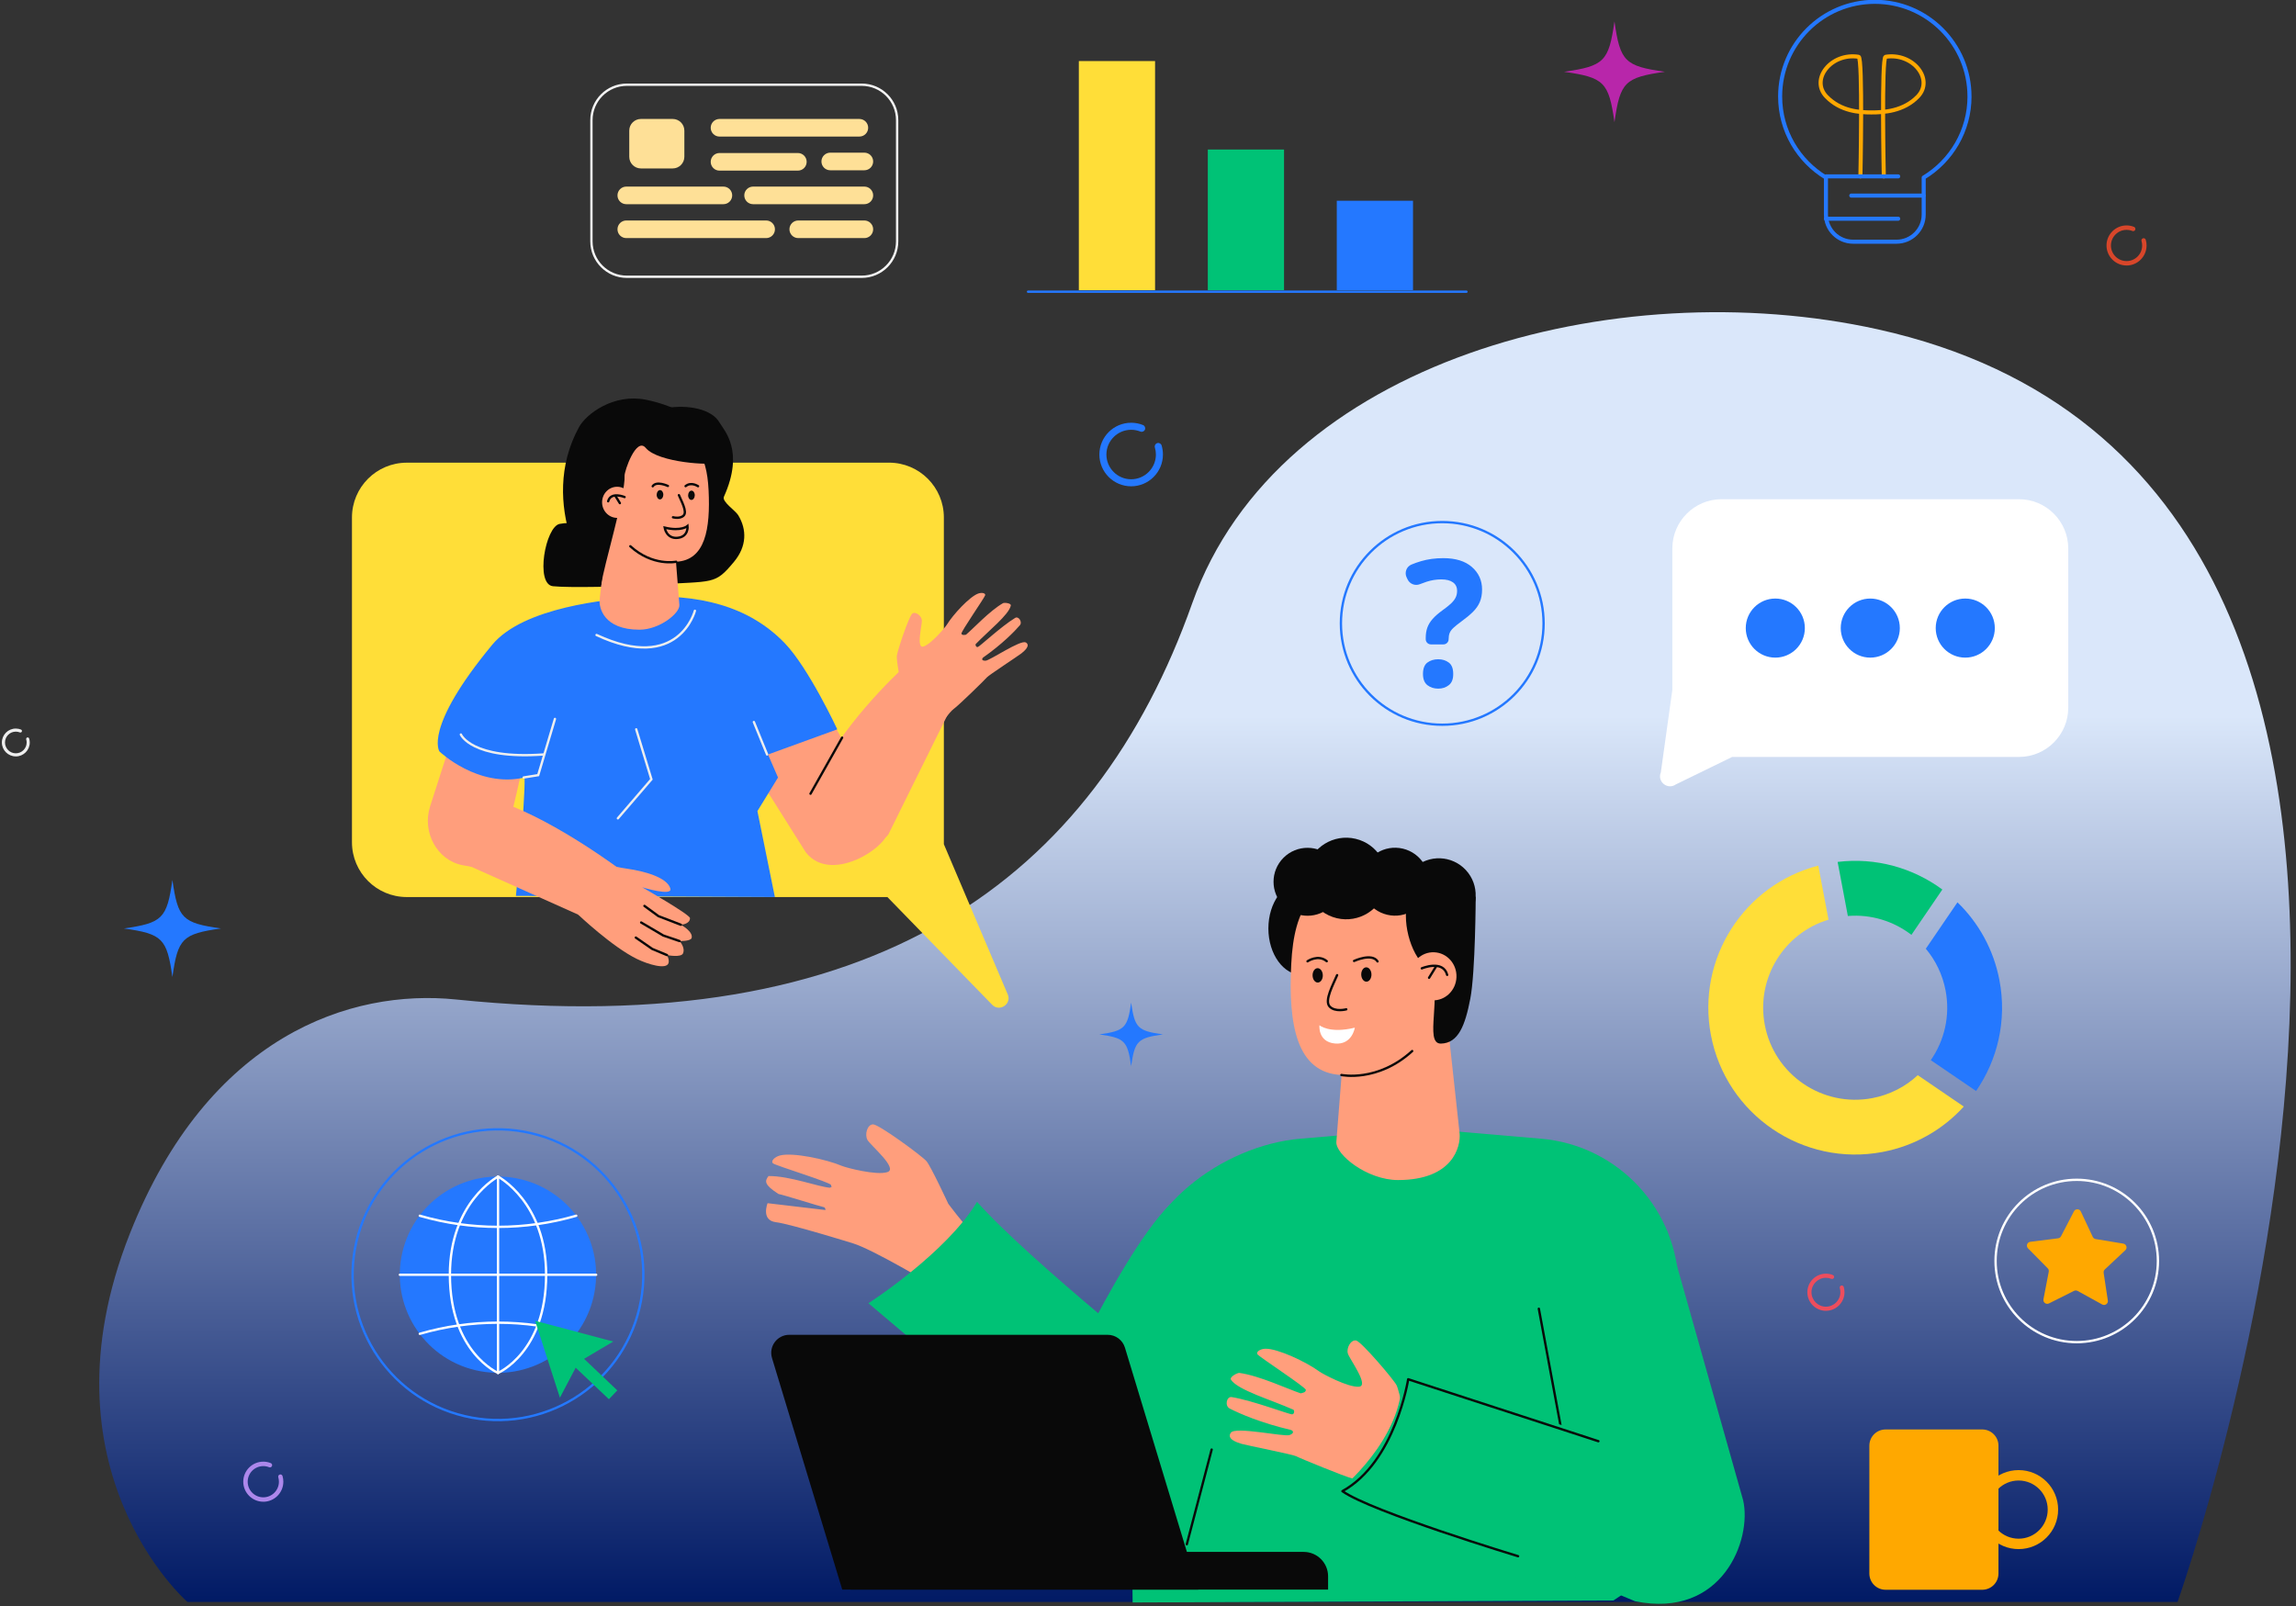 <svg width="566" height="396" viewBox="0 0 566 396" fill="none" xmlns="http://www.w3.org/2000/svg">
<rect x="0" y="0" width="566" height="396" fill="#333333" stroke="none"/>
<g clip-path="url(#clip0_8897_12131)">
<path d="M536.814 394.975H46.206C46.206 394.975 8.904 362.527 32.018 304.144C51.376 255.256 86.495 243.768 112.424 246.433C215.53 257.019 269.783 216.771 293.902 148.738C315.133 88.867 398.198 66.89 462.853 81.187C634.981 119.247 536.803 394.969 536.803 394.969L536.814 394.975Z" fill="url(#paint0_linear_8897_12131)"/>
<path d="M3.894 186.499C1.999 186.499 0.459 184.96 0.459 183.064C0.459 181.169 1.999 179.629 3.894 179.629C4.337 179.629 4.768 179.71 5.175 179.876C5.371 179.957 5.463 180.175 5.388 180.37C5.308 180.565 5.089 180.657 4.894 180.583C4.578 180.456 4.245 180.393 3.9 180.393C2.424 180.393 1.229 181.594 1.229 183.064C1.229 184.535 2.43 185.735 3.9 185.735C5.371 185.735 6.571 184.535 6.571 183.064C6.571 182.806 6.537 182.547 6.462 182.306C6.405 182.105 6.519 181.892 6.721 181.835C6.922 181.777 7.134 181.892 7.192 182.093C7.283 182.409 7.335 182.737 7.335 183.07C7.335 184.965 5.796 186.505 3.9 186.505L3.894 186.499Z" fill="#EEEEEE"/>
<path d="M64.908 370.264C62.185 370.264 59.968 368.047 59.968 365.324C59.968 362.601 62.185 360.384 64.908 360.384C65.546 360.384 66.166 360.505 66.746 360.74C67.028 360.855 67.16 361.171 67.051 361.453C66.936 361.734 66.62 361.872 66.338 361.757C65.885 361.573 65.402 361.481 64.908 361.481C62.789 361.481 61.06 363.205 61.06 365.33C61.06 367.455 62.783 369.178 64.908 369.178C67.034 369.178 68.757 367.455 68.757 365.33C68.757 364.957 68.705 364.589 68.602 364.233C68.516 363.946 68.682 363.641 68.969 363.555C69.256 363.469 69.561 363.635 69.647 363.923C69.779 364.376 69.848 364.847 69.848 365.33C69.848 368.053 67.631 370.27 64.908 370.27V370.264Z" fill="#AC87EB"/>
<path d="M524.229 65.46C521.506 65.46 519.289 63.242 519.289 60.52C519.289 57.797 521.506 55.58 524.229 55.58C524.867 55.58 525.487 55.7 526.067 55.936C526.349 56.051 526.481 56.367 526.372 56.648C526.257 56.93 525.941 57.068 525.659 56.953C525.205 56.769 524.723 56.677 524.229 56.677C522.109 56.677 520.38 58.4 520.38 60.526C520.38 62.651 522.104 64.374 524.229 64.374C526.354 64.374 528.077 62.651 528.077 60.526C528.077 60.152 528.026 59.785 527.917 59.428C527.831 59.141 527.997 58.837 528.284 58.751C528.571 58.664 528.876 58.831 528.962 59.118C529.094 59.572 529.163 60.043 529.163 60.526C529.163 63.248 526.946 65.465 524.223 65.465L524.229 65.46Z" fill="#D8462A"/>
<path d="M450.119 323.191C447.597 323.191 445.541 321.141 445.541 318.613C445.541 316.086 447.591 314.035 450.119 314.035C450.71 314.035 451.279 314.144 451.825 314.363C452.083 314.466 452.209 314.759 452.106 315.023C452.003 315.282 451.71 315.408 451.445 315.305C451.026 315.138 450.578 315.052 450.119 315.052C448.154 315.052 446.557 316.649 446.557 318.613C446.557 320.578 448.154 322.175 450.119 322.175C452.083 322.175 453.68 320.578 453.68 318.613C453.68 318.269 453.628 317.924 453.536 317.596C453.456 317.326 453.611 317.045 453.875 316.965C454.139 316.884 454.427 317.039 454.507 317.304C454.633 317.723 454.697 318.165 454.697 318.607C454.697 321.129 452.646 323.185 450.119 323.185V323.191Z" fill="#EE4D5D"/>
<path d="M278.847 119.902C274.528 119.902 271.012 116.387 271.012 112.067C271.012 107.748 274.528 104.232 278.847 104.232C279.858 104.232 280.84 104.422 281.765 104.795C282.207 104.973 282.426 105.479 282.248 105.921C282.07 106.363 281.564 106.582 281.122 106.403C280.398 106.116 279.634 105.967 278.847 105.967C275.481 105.967 272.747 108.707 272.747 112.067C272.747 115.427 275.487 118.167 278.847 118.167C282.207 118.167 284.947 115.427 284.947 112.067C284.947 111.475 284.861 110.89 284.695 110.332C284.557 109.873 284.821 109.39 285.281 109.253C285.74 109.12 286.223 109.379 286.36 109.838C286.573 110.562 286.682 111.309 286.682 112.067C286.682 116.387 283.167 119.902 278.847 119.902Z" fill="#2478FF"/>
<path d="M409.421 190.434L412.254 170.129V135.239C412.254 128.524 417.699 123.084 424.408 123.084H497.703C504.418 123.084 509.857 128.53 509.857 135.239V174.477C509.857 181.192 504.412 186.631 497.703 186.631H427.005L413.109 193.41C411.082 194.834 408.456 192.715 409.421 190.434Z" fill="white"/>
<path d="M484.468 162.144C488.491 162.144 491.752 158.883 491.752 154.861C491.752 150.838 488.491 147.577 484.468 147.577C480.446 147.577 477.185 150.838 477.185 154.861C477.185 158.883 480.446 162.144 484.468 162.144Z" fill="#2478FF"/>
<path d="M461.055 162.144C465.078 162.144 468.338 158.883 468.338 154.861C468.338 150.838 465.078 147.577 461.055 147.577C457.032 147.577 453.771 150.838 453.771 154.861C453.771 158.883 457.032 162.144 461.055 162.144Z" fill="#2478FF"/>
<path d="M437.642 162.144C441.665 162.144 444.925 158.883 444.925 154.861C444.925 150.838 441.665 147.577 437.642 147.577C433.619 147.577 430.358 150.838 430.358 154.861C430.358 158.883 433.619 162.144 437.642 162.144Z" fill="#2478FF"/>
<path d="M212.428 20.886H154.528C149.706 20.886 145.797 24.795 145.797 29.617V59.509C145.797 64.331 149.706 68.24 154.528 68.24H212.428C217.25 68.24 221.159 64.331 221.159 59.509V29.617C221.159 24.795 217.25 20.886 212.428 20.886Z" stroke="#F5F5F5" stroke-width="0.574" stroke-linecap="round" stroke-linejoin="round"/>
<path d="M211.848 33.672H177.372C176.171 33.672 175.201 32.701 175.201 31.501C175.201 30.3 176.171 29.33 177.372 29.33H211.848C213.048 29.33 214.019 30.3 214.019 31.501C214.019 32.701 213.048 33.672 211.848 33.672Z" fill="#FEE097"/>
<path d="M213.077 41.984H204.668C203.467 41.984 202.497 41.013 202.497 39.812C202.497 38.612 203.467 37.641 204.668 37.641H213.077C214.278 37.641 215.248 38.612 215.248 39.812C215.248 41.013 214.278 41.984 213.077 41.984Z" fill="#FEE097"/>
<path d="M213.077 50.347H185.649C184.449 50.347 183.478 49.376 183.478 48.176C183.478 46.975 184.449 46.005 185.649 46.005H213.077C214.278 46.005 215.249 46.975 215.249 48.176C215.249 49.376 214.278 50.347 213.077 50.347Z" fill="#FEE097"/>
<path d="M178.326 50.347H154.39C153.19 50.347 152.219 49.376 152.219 48.176C152.219 46.975 153.19 46.005 154.39 46.005H178.326C179.526 46.005 180.497 46.975 180.497 48.176C180.497 49.376 179.526 50.347 178.326 50.347Z" fill="#FEE097"/>
<path d="M188.866 54.362H154.39C153.191 54.362 152.219 55.334 152.219 56.534C152.219 57.733 153.191 58.705 154.39 58.705H188.866C190.065 58.705 191.037 57.733 191.037 56.534C191.037 55.334 190.065 54.362 188.866 54.362Z" fill="#FEE097"/>
<path d="M213.078 54.362H196.782C195.582 54.362 194.61 55.334 194.61 56.534C194.61 57.733 195.582 58.705 196.782 58.705H213.078C214.277 58.705 215.249 57.733 215.249 56.534C215.249 55.334 214.277 54.362 213.078 54.362Z" fill="#FEE097"/>
<path d="M196.684 42.07H177.372C176.171 42.07 175.201 41.099 175.201 39.899C175.201 38.698 176.171 37.727 177.372 37.727H196.684C197.884 37.727 198.855 38.698 198.855 39.899C198.855 41.099 197.884 42.07 196.684 42.07Z" fill="#FEE097"/>
<path d="M165.827 29.33H157.997C156.408 29.33 155.12 30.618 155.12 32.207V38.652C155.12 40.242 156.408 41.53 157.997 41.53H165.827C167.416 41.53 168.704 40.242 168.704 38.652V32.207C168.704 30.618 167.416 29.33 165.827 29.33Z" fill="#FEE097"/>
<path d="M157.626 322.515C162.172 303.255 150.243 283.956 130.983 279.41C111.723 274.865 92.425 286.793 87.879 306.053C83.333 325.313 95.261 344.612 114.521 349.157C133.781 353.703 153.08 341.775 157.626 322.515Z" stroke="#2478FF" stroke-width="0.574" stroke-linecap="round" stroke-linejoin="round"/>
<path d="M146.299 319.842C149.369 306.837 141.315 293.806 128.31 290.737C115.305 287.667 102.274 295.722 99.205 308.726C96.136 321.731 104.19 334.762 117.195 337.831C130.199 340.9 143.23 332.846 146.299 319.842Z" fill="#2478FF"/>
<path d="M98.575 314.305H146.963" stroke="white" stroke-width="0.574" stroke-linecap="round" stroke-linejoin="round"/>
<path d="M103.486 299.75C116.077 303.408 129.455 303.408 142.046 299.75" stroke="white" stroke-width="0.574" stroke-linecap="round" stroke-linejoin="round"/>
<path d="M103.486 328.861C116.077 325.202 129.455 325.202 142.046 328.861" stroke="white" stroke-width="0.574" stroke-linecap="round" stroke-linejoin="round"/>
<path d="M122.769 338.499V290.111" stroke="white" stroke-width="0.574" stroke-linecap="round" stroke-linejoin="round"/>
<path d="M122.769 290.111C122.769 290.111 110.907 296.372 110.907 314.305C110.907 333.421 122.769 338.499 122.769 338.499" stroke="white" stroke-width="0.574" stroke-linecap="round" stroke-linejoin="round"/>
<path d="M122.769 290.111C122.769 290.111 134.63 296.372 134.63 314.305C134.63 333.421 122.769 338.499 122.769 338.499" stroke="white" stroke-width="0.574" stroke-linecap="round" stroke-linejoin="round"/>
<path d="M151.173 330.768L131.919 325.656L138.025 344.611L141.914 337.213L150.105 344.99L152.173 342.807L143.982 335.03L151.173 330.768Z" fill="#00C276"/>
<path d="M352.745 158.882C352.039 158.882 351.464 158.307 351.464 157.601V157.302C351.464 156.337 351.596 155.481 351.866 154.734C352.136 153.988 352.567 153.281 353.164 152.603C353.762 151.931 354.549 151.236 355.531 150.524C356.41 149.898 357.116 149.341 357.651 148.841C358.185 148.341 358.575 147.853 358.822 147.359C359.069 146.871 359.196 146.314 359.196 145.687C359.196 144.763 358.857 144.062 358.173 143.579C357.49 143.097 356.542 142.856 355.318 142.856C354.095 142.856 352.889 143.045 351.688 143.43C351.137 143.608 350.585 143.809 350.028 144.033C348.885 144.498 347.575 144.016 347.024 142.913L346.771 142.402C346.174 141.201 346.691 139.719 347.932 139.202C348.701 138.881 349.505 138.593 350.338 138.352C351.998 137.864 353.819 137.617 355.79 137.617C358.828 137.617 361.183 138.346 362.849 139.8C364.515 141.253 365.353 143.103 365.353 145.349C365.353 146.543 365.164 147.577 364.79 148.45C364.411 149.323 363.848 150.133 363.084 150.88C362.326 151.627 361.379 152.408 360.241 153.235C359.391 153.861 358.736 154.384 358.282 154.809C357.829 155.234 357.518 155.659 357.358 156.078C357.197 156.498 357.111 157.003 357.111 157.601C357.111 158.307 356.536 158.882 355.83 158.882H352.739H352.745ZM350.786 166.171C350.786 164.838 351.154 163.896 351.883 163.356C352.613 162.816 353.498 162.546 354.537 162.546C355.577 162.546 356.416 162.816 357.145 163.356C357.875 163.896 358.242 164.832 358.242 166.171C358.242 167.509 357.875 168.371 357.145 168.939C356.416 169.508 355.542 169.79 354.537 169.79C353.532 169.79 352.619 169.508 351.883 168.939C351.154 168.371 350.786 167.446 350.786 166.171Z" fill="#2478FF"/>
<path d="M355.537 178.687C369.333 178.687 380.518 167.503 380.518 153.706C380.518 139.909 369.333 128.725 355.537 128.725C341.74 128.725 330.556 139.909 330.556 153.706C330.556 167.503 341.74 178.687 355.537 178.687Z" stroke="#2478FF" stroke-width="0.574" stroke-linecap="round" stroke-linejoin="round"/>
<path d="M511.948 330.917C523 330.917 531.96 321.957 531.96 310.905C531.96 299.852 523 290.892 511.948 290.892C500.895 290.892 491.936 299.852 491.936 310.905C491.936 321.957 500.895 330.917 511.948 330.917Z" stroke="white" stroke-width="0.574" stroke-linecap="round" stroke-linejoin="round"/>
<path d="M523.924 308.257C524.499 307.717 524.206 306.757 523.43 306.625L516.606 305.499C516.296 305.448 516.038 305.247 515.9 304.965L512.959 298.704C512.626 297.992 511.621 297.975 511.259 298.67L508.076 304.81C507.933 305.086 507.663 305.275 507.353 305.316L500.494 306.177C499.713 306.275 499.386 307.223 499.937 307.785L504.791 312.708C505.009 312.932 505.107 313.248 505.049 313.553L503.745 320.342C503.596 321.112 504.4 321.721 505.101 321.37L511.282 318.274C511.563 318.136 511.89 318.142 512.166 318.291L518.22 321.629C518.91 322.008 519.737 321.433 519.616 320.658L518.582 313.823C518.536 313.512 518.646 313.202 518.87 312.99L523.913 308.262L523.924 308.257Z" fill="#FFA800"/>
<path d="M464.387 43.489C464.387 43.489 463.778 14.171 464.823 14.004C471.607 12.93 476.846 19.599 472.756 23.821C469.246 27.44 464.335 27.727 461.314 27.721C458.384 27.721 453.76 27.44 450.251 23.821C446.161 19.599 451.4 12.93 458.183 14.004C459.229 14.171 458.62 43.489 458.62 43.489" stroke="#FFA800" stroke-linecap="round" stroke-linejoin="round"/>
<path d="M485.508 23.786C485.508 10.896 475.06 0.448 462.17 0.448C449.28 0.448 438.832 10.896 438.832 23.786C438.832 32.27 443.358 39.692 450.124 43.776V52.892C450.124 56.596 453.129 59.595 456.828 59.595H467.518C471.223 59.595 474.221 56.591 474.221 52.892V43.776C480.987 39.692 485.514 32.264 485.514 23.786H485.508Z" stroke="#2478FF" stroke-linecap="round" stroke-linejoin="round"/>
<path d="M467.937 43.489H450.119" stroke="#2478FF" stroke-linecap="round" stroke-linejoin="round"/>
<path d="M474.192 48.222H456.374" stroke="#2478FF" stroke-linecap="round" stroke-linejoin="round"/>
<path d="M467.937 53.925H450.119" stroke="#2478FF" stroke-linecap="round" stroke-linejoin="round"/>
<path d="M100.286 114.072H219.16C226.627 114.072 232.676 120.126 232.676 127.588V208.143L248.455 245.255C249.368 247.633 246.364 249.558 244.583 247.731L218.758 221.176H100.28C92.813 221.176 86.764 215.122 86.764 207.66V127.593C86.764 120.126 92.818 114.078 100.28 114.078L100.286 114.072Z" fill="#FFDE38"/>
<path d="M137.99 129.167C143.907 128.11 145.234 131.827 144.108 119.138C143.355 110.643 147.003 107.15 149.806 108.23C154.011 109.856 154.861 111.539 154.66 109.574C153.626 99.585 173.512 97.506 177.349 104.146C178.509 106.151 183.57 111.125 178.458 122.47C177.906 123.699 181.278 125.859 181.984 127.025C184.127 130.557 184.127 134.676 180.951 138.507C176.16 144.286 176.062 143.194 161.518 144.148C153.028 144.705 140.121 144.935 136.307 144.538C131.902 144.079 134.423 129.799 137.996 129.161L137.99 129.167Z" fill="#090909"/>
<path d="M218.844 203.956C215.214 196.867 205.667 177.395 200.095 170.048C195.46 168.44 180.921 182.019 180.921 182.019L198.642 210.148C205.271 218.62 220.699 207.58 218.85 203.956H218.844Z" fill="#FF9E7C"/>
<path d="M131.092 177.331C131.092 177.331 124.607 213.715 120.62 213.967C118.972 214.071 116.588 213.835 113.963 213.312C107.736 212.06 103.997 205.208 106.025 198.82C109.465 187.987 114.239 173.632 114.239 173.632L131.092 177.331Z" fill="#FF9E7C"/>
<path d="M193.409 158.531C184.833 149.662 172.552 146.13 156.555 147.296C150.145 147.761 129.087 149.605 121.332 158.979C104.215 179.664 108.345 185.293 108.345 185.293C108.345 185.293 117.817 194.368 129.316 191.697C129.477 198.119 127.18 220.883 127.18 220.883L191.019 221.182L186.717 199.98L191.795 191.703L189.331 186.034L206.402 179.824C206.402 179.824 199.36 164.689 193.415 158.537L193.409 158.531Z" fill="#2478FF"/>
<path d="M146.423 122.062C146.876 131.505 159.445 138.846 166.676 138.501C173.908 138.157 175.132 130.345 174.678 120.901C174.224 111.458 171.122 107.799 163.81 106.742C156.647 105.708 145.969 112.618 146.423 122.062Z" fill="#FF9E7C"/>
<path d="M166.217 133.119L167.475 149.145C167.648 151.178 162.57 155.257 157.641 155.257C148.784 155.257 147.658 149.806 147.813 147.899L149.76 130L166.217 133.119Z" fill="#FF9E7C"/>
<path d="M169.635 122.102C169.623 122.734 169.979 123.257 170.433 123.262C170.887 123.268 171.26 122.763 171.272 122.131C171.283 121.499 170.927 120.976 170.473 120.971C170.019 120.965 169.646 121.47 169.635 122.102Z" fill="#090909"/>
<path d="M161.88 121.97C161.868 122.602 162.224 123.124 162.678 123.13C163.132 123.136 163.505 122.63 163.517 121.999C163.528 121.367 163.172 120.844 162.718 120.838C162.265 120.832 161.891 121.338 161.88 121.97Z" fill="#090909"/>
<path d="M163.85 130.092C167.923 131.08 169.491 129.701 169.491 129.701C169.491 129.701 169.79 132.349 167.027 132.614C164.264 132.872 163.85 130.092 163.85 130.092Z" stroke="#090909" stroke-width="0.574" stroke-miterlimit="10" stroke-linecap="round"/>
<path d="M167.36 122.085C167.957 123.515 169.433 126.134 168.56 127.076C167.687 128.018 165.901 127.536 165.901 127.536" stroke="#090909" stroke-width="0.574" stroke-miterlimit="10" stroke-linecap="round"/>
<path d="M172.076 119.879C172.076 119.879 170.398 118.719 169.008 119.862" stroke="#090909" stroke-width="0.574" stroke-miterlimit="10" stroke-linecap="round"/>
<path d="M164.648 119.816C164.648 119.816 161.805 118.495 160.903 119.891" stroke="#090909" stroke-width="0.574" stroke-miterlimit="10" stroke-linecap="round"/>
<path d="M166.676 138.501C166.676 138.501 160.909 139.719 155.383 134.682" stroke="#090909" stroke-width="0.574" stroke-miterlimit="10" stroke-linecap="round"/>
<path d="M175.902 114.072C175.775 114.784 162.282 114.152 159.181 110.436C156.837 107.627 153.896 116.197 153.965 117.334C154.229 121.855 148.663 140.092 148.221 144.165C145.665 145.457 132.275 124.405 142.729 105.318C144.545 102.009 151.288 96.983 159.186 98.545C166.682 100.027 177.51 104.898 175.907 114.066L175.902 114.072Z" fill="#090909"/>
<path d="M152.28 127.688C154.328 127.61 155.923 125.831 155.843 123.713C155.763 121.596 154.038 119.942 151.99 120.019C149.942 120.097 148.347 121.877 148.427 123.994C148.507 126.112 150.232 127.766 152.28 127.688Z" fill="#FF9E7C"/>
<path d="M153.97 122.556C153.97 122.556 150.581 121.12 149.921 123.595" stroke="#090909" stroke-width="0.574" stroke-miterlimit="10" stroke-linecap="round"/>
<path d="M152.81 124.055L151.719 122.286" stroke="#090909" stroke-width="0.574" stroke-miterlimit="10" stroke-linecap="round"/>
<path d="M185.839 178.021L189.102 186.022" stroke="#EEEEEE" stroke-width="0.574" stroke-miterlimit="10" stroke-linecap="round"/>
<path d="M156.837 179.819L160.582 192.145L152.316 201.767" stroke="#EEEEEE" stroke-width="0.574" stroke-miterlimit="10" stroke-linecap="round"/>
<path d="M136.801 177.257L132.677 191.117L129.093 191.691" stroke="#EEEEEE" stroke-width="0.574" stroke-miterlimit="10" stroke-linecap="round"/>
<path d="M171.306 150.593C171.306 150.593 167.354 166.021 147.055 156.567" stroke="#EEEEEE" stroke-width="0.574" stroke-miterlimit="10" stroke-linecap="round"/>
<path d="M113.613 181.1C113.613 181.1 116.244 187.297 133.964 186.022" stroke="#EEEEEE" stroke-width="0.574" stroke-miterlimit="10" stroke-linecap="round"/>
<path d="M153.361 214.737C153.361 214.737 137.416 202.668 123.928 197.918C119.172 199.124 109.097 210.538 109.097 210.538L147.129 227.569L153.361 214.737Z" fill="#FF9E7C"/>
<path d="M142.563 225.542C142.563 225.542 150.898 233.451 156.998 236.432C159.738 237.771 164.27 239.138 164.798 237.466C165.068 236.605 164.425 235.485 164.425 235.485C164.425 235.485 167.923 236.174 168.383 235.048C168.98 233.595 167.521 232.032 167.521 232.032C167.521 232.032 170.29 232.09 170.502 231.257C170.916 229.654 167.837 228.006 167.837 228.006C167.837 228.006 170.1 227.897 170.094 226.374C170.094 225.484 158.319 218.775 158.319 218.775C158.319 218.775 165.798 221.061 165.264 219.102C164.494 216.294 158.658 214.771 154.781 214.22C150.829 213.657 146.538 212.428 146.538 212.428L142.557 225.542H142.563Z" fill="#FF9E7C"/>
<path d="M167.843 228.006L162.323 225.886L158.865 223.359" stroke="#090909" stroke-width="0.574" stroke-miterlimit="10" stroke-linecap="round"/>
<path d="M167.521 232.032L163.512 230.659L158.055 227.448" stroke="#090909" stroke-width="0.574" stroke-miterlimit="10" stroke-linecap="round"/>
<path d="M164.424 235.484L160.783 233.968L156.739 231.17" stroke="#090909" stroke-width="0.574" stroke-miterlimit="10" stroke-linecap="round"/>
<path d="M222.055 165.223C222.055 165.223 206.219 179.813 200.687 193.811C191.841 210.624 216.064 210.176 218.993 205.742L234.014 175.384L222.055 165.217V165.223Z" fill="#FF9E7C"/>
<path d="M252.866 158.411C251.626 157.647 244.02 162.862 242.958 162.902C241.889 162.943 242.01 162.357 242.424 162.07C246.979 158.864 250.069 155.734 251.407 154.171C252.108 153.35 251.086 151.845 250.259 152.345C246.766 154.476 241.499 159.422 241.045 159.525C240.591 159.628 240.379 158.956 240.534 158.795C243.63 155.579 248.708 151.581 249.179 149.312C249.311 148.692 247.57 148.537 247.26 148.715C243.998 150.581 239.936 154.976 238.133 156.492C237.553 156.573 237.214 156.659 237.007 156.251C236.8 155.849 242.745 147.319 242.86 146.762C242.981 146.204 241.97 146.032 241.102 146.36C238.966 147.164 234.956 151.518 233.423 154.011C233.015 154.671 229.551 158.813 227.65 159.404C225.749 159.996 227.363 153.976 227.253 152.908C227.144 151.839 225.749 150.708 224.921 151.259C224.094 151.811 221.182 160.57 221.073 161.754C220.969 162.931 222.25 169.916 222.25 169.916L219.958 175.344L231.263 179.44C231.263 179.44 234.112 175.453 235.152 174.753C236.18 174.058 242.918 167.492 243.291 167.004C243.664 166.516 251.109 161.65 251.821 161.076C252.533 160.501 254.119 159.163 252.884 158.399L252.866 158.411Z" fill="#FF9E7C"/>
<path d="M207.597 181.869L199.803 195.695" stroke="#090909" stroke-width="0.574" stroke-miterlimit="10" stroke-linecap="round"/>
<path d="M233.763 296.791C233.763 296.791 229.483 287.578 228.386 286.291C227.283 285.005 216.628 277.181 215.209 277.221C213.79 277.262 213.095 279.743 213.854 281.076C214.612 282.414 221.476 288.101 218.765 288.991C216.054 289.876 208.581 287.905 207.558 287.469C203.704 285.832 195.421 284.068 192.262 284.895C190.981 285.234 189.941 286.268 190.544 286.825C191.147 287.377 204.766 291.524 204.858 292.167C204.95 292.811 205.318 292.46 204.577 292.845C201.601 292.598 194.72 289.927 189.458 289.962C188.493 291.202 188.338 292.104 191.917 294.39C192.968 294.546 202.199 297.475 203.147 297.653C203.325 297.688 203.497 298.021 203.497 298.342L189.223 296.659C189.223 296.659 187.505 300.893 191.302 301.347C194.823 301.766 210.183 306.528 210.252 306.551C210.269 306.556 210.287 306.562 210.287 306.562C215.215 308.067 230.04 316.924 230.04 316.924L239.329 303.535C237.582 301.904 233.757 296.786 233.757 296.786L233.763 296.791Z" fill="#FF9E7C"/>
<path d="M288.297 297.079C274.77 310.824 255.647 354.841 255.647 354.841L275.131 372.206C281.559 377.295 290.761 376.956 294.064 368.058L318.781 301.392C318.781 301.392 293.708 291.582 288.297 297.079Z" fill="#00C276"/>
<path d="M264.062 363.618L214.083 321.324C214.083 321.324 233.303 308.957 240.862 296.32C253.482 310.663 292.576 341.745 292.576 341.745L264.068 363.618H264.062Z" fill="#00C276"/>
<path d="M413.822 383.86L397.739 394.613L279.21 395.101C279.21 395.101 278.4 329.728 279.21 317.235C280.456 298.009 301.342 282.402 320.533 280.76L350.212 278.221L379.892 280.76C399.083 282.402 413.828 298.463 413.828 317.723V383.86H413.822Z" fill="#00C276"/>
<path d="M321.05 240.43C325.675 240.43 329.425 235.277 329.425 228.919C329.425 222.562 325.675 217.408 321.05 217.408C316.424 217.408 312.675 222.562 312.675 228.919C312.675 235.277 316.424 240.43 321.05 240.43Z" fill="#090909"/>
<path d="M361.982 239.638C361.281 254.239 341.849 265.584 330.671 265.049C319.493 264.51 317.603 252.441 318.304 237.84C319.004 223.238 323.801 217.58 335.099 215.955C346.174 214.358 362.677 225.042 361.976 239.638H361.982Z" fill="#FF9E7C"/>
<path d="M331.383 256.732L329.436 281.506C329.166 284.648 337.018 290.95 344.635 290.95C358.323 290.95 360.063 282.529 359.828 279.576L356.818 251.907L331.383 256.726V256.732Z" fill="#FF9E7C"/>
<path d="M326.093 240.465C326.11 241.441 325.559 242.245 324.864 242.257C324.169 242.268 323.588 241.487 323.571 240.505C323.554 239.528 324.105 238.724 324.8 238.713C325.495 238.701 326.076 239.482 326.093 240.465Z" fill="#090909"/>
<path d="M338.086 240.252C338.103 241.229 337.552 242.033 336.857 242.044C336.162 242.056 335.582 241.275 335.564 240.293C335.547 239.316 336.099 238.512 336.794 238.5C337.489 238.489 338.069 239.27 338.086 240.252Z" fill="#090909"/>
<path d="M333.985 253.383C327.689 254.917 325.265 252.78 325.265 252.78C325.265 252.78 324.806 256.876 329.074 257.284C333.342 257.686 333.985 253.383 333.985 253.383Z" fill="white"/>
<path d="M329.62 240.43C328.695 242.642 326.42 246.691 327.764 248.15C329.108 249.609 331.877 248.857 331.877 248.857" stroke="#090909" stroke-width="0.574" stroke-miterlimit="10" stroke-linecap="round"/>
<path d="M322.324 237.019C322.324 237.019 324.921 235.221 327.063 236.99" stroke="#090909" stroke-width="0.574" stroke-miterlimit="10" stroke-linecap="round"/>
<path d="M333.801 236.932C333.801 236.932 338.195 234.887 339.586 237.047" stroke="#090909" stroke-width="0.574" stroke-miterlimit="10" stroke-linecap="round"/>
<path d="M330.671 265.049C330.671 265.049 339.586 266.928 348.127 259.145" stroke="#090909" stroke-width="0.574" stroke-miterlimit="10" stroke-linecap="round"/>
<path d="M328.246 223.334C331.516 220.063 331.516 214.761 328.246 211.49C324.975 208.22 319.673 208.22 316.402 211.49C313.131 214.761 313.131 220.063 316.402 223.334C319.673 226.605 324.975 226.605 328.246 223.334Z" fill="#090909"/>
<path d="M352.044 219.315C353.107 214.813 350.319 210.303 345.817 209.24C341.315 208.178 336.805 210.966 335.742 215.468C334.68 219.969 337.468 224.48 341.969 225.542C346.471 226.605 350.982 223.817 352.044 219.315Z" fill="#090909"/>
<path d="M360.872 227.358C364.551 223.949 364.768 218.203 361.359 214.524C357.949 210.846 352.203 210.628 348.525 214.038C344.847 217.448 344.629 223.194 348.039 226.872C351.448 230.55 357.194 230.768 360.872 227.358Z" fill="#090909"/>
<path d="M341.645 218.912C342.921 213.505 339.572 208.088 334.166 206.812C328.76 205.536 323.343 208.885 322.067 214.291C320.791 219.697 324.139 225.114 329.545 226.39C334.952 227.666 340.369 224.318 341.645 218.912Z" fill="#090909"/>
<path d="M346.576 224.157C346.576 224.157 348.133 231.854 352.291 238.908C355.864 244.968 350.884 257.398 355.209 257.306C359.535 257.215 361.195 252.78 362.458 246.203C363.722 239.632 363.785 221.084 363.785 221.084L346.57 224.152L346.576 224.157Z" fill="#090909"/>
<path d="M361.505 229.12C361.505 235.479 359.339 239.666 354.71 239.666C350.08 239.666 346.57 232.147 346.57 225.789C346.57 219.43 348.5 217.609 353.124 217.609C357.748 217.609 361.499 222.762 361.499 229.12H361.505Z" fill="#090909"/>
<path d="M359.041 240.936C358.914 244.21 356.249 246.766 353.084 246.645C349.919 246.525 347.455 243.773 347.581 240.499C347.708 237.225 350.373 234.669 353.538 234.79C356.703 234.91 359.167 237.662 359.041 240.936Z" fill="#FF9E7C"/>
<path d="M350.494 238.759C350.494 238.759 355.738 236.536 356.749 240.367" stroke="#090909" stroke-width="0.574" stroke-miterlimit="10" stroke-linecap="round"/>
<path d="M352.286 241.079L353.969 238.345" stroke="#090909" stroke-width="0.574" stroke-miterlimit="10" stroke-linecap="round"/>
<path d="M380.667 321.703L385.693 387.548L403.086 394.809C424.638 399.191 431.967 379.518 429.699 369.856L410.961 303.426L380.667 321.703Z" fill="#00C276"/>
<path d="M298.693 357.403L292.57 380.747" stroke="#090909" stroke-width="0.574" stroke-miterlimit="10" stroke-linecap="round"/>
<path d="M379.346 322.68L384.849 352.314" stroke="#090909" stroke-width="0.574" stroke-miterlimit="10" stroke-linecap="round"/>
<path d="M303.444 353.227C304.587 351.676 316.546 354.307 317.879 353.83C319.212 353.348 318.775 352.693 318.126 352.538C310.929 350.861 305.558 348.54 303.134 347.282C301.859 346.621 302.376 344.255 303.639 344.462C308.999 345.352 317.948 348.816 318.557 348.718C319.171 348.62 319.091 347.684 318.827 347.569C313.416 345.151 305.173 342.756 303.467 340.2C302.996 339.499 305.064 338.442 305.535 338.505C310.481 339.177 317.666 342.572 320.642 343.543C321.394 343.353 321.86 343.29 321.911 342.687C321.963 342.084 310.406 334.547 309.981 333.915C309.556 333.289 310.716 332.571 311.945 332.543C314.978 332.468 322.078 335.834 325.208 338.137C326.036 338.746 332.366 342.124 335.002 341.906C337.639 341.687 332.659 335.082 332.262 333.709C331.866 332.342 333.02 330.251 334.313 330.515C335.6 330.779 343.555 340.119 344.267 341.521C344.985 342.922 346.875 352.153 346.875 352.153L352.395 357.702L340.516 368.374C340.516 368.374 335.025 364.882 333.4 364.537C331.785 364.193 320.228 359.459 319.522 359.046C318.821 358.632 307.235 356.346 306.075 355.996C304.909 355.645 302.29 354.784 303.438 353.227H303.444Z" fill="#FF9E7C"/>
<path d="M394.028 391.029L330.246 367.409C330.246 367.409 345.922 354.847 345.623 339.614C363.321 346.805 411.404 357.759 411.404 357.759L394.028 391.029Z" fill="#00C276"/>
<path d="M394.028 355.341L347.139 340.067C347.139 340.067 343.957 360.482 330.929 367.662C338.069 372.734 374.234 383.699 374.234 383.699" stroke="#090909" stroke-width="0.574" stroke-linecap="round" stroke-linejoin="round"/>
<path d="M464.825 352.733H488.653C490.703 352.733 492.366 354.396 492.366 356.446V387.971C492.366 390.022 490.703 391.684 488.653 391.684H464.825C462.774 391.684 461.112 390.022 461.112 387.971V356.446C461.112 354.396 462.774 352.733 464.825 352.733Z" fill="#FFA800" stroke="#FFA800" stroke-width="0.574"/>
<path d="M497.621 380.661C502.291 380.661 506.077 376.876 506.077 372.206C506.077 367.536 502.291 363.75 497.621 363.75C492.952 363.75 489.166 367.536 489.166 372.206C489.166 376.876 492.952 380.661 497.621 380.661Z" stroke="#FFA800" stroke-width="2.568" stroke-linecap="round" stroke-linejoin="round"/>
<path d="M492.901 241.723C494.774 251.614 492.43 261.322 487.134 269.001L475.968 261.391C479.316 256.571 480.798 250.46 479.621 244.239C478.874 240.298 477.151 236.789 474.744 233.917L482.545 222.474C487.726 227.489 491.459 234.1 492.901 241.723Z" fill="#2478FF"/>
<path d="M478.817 219.321L471.194 230.499C466.846 227.144 461.303 225.375 455.525 225.846L453.003 212.514C462.458 211.36 471.608 214.008 478.817 219.321Z" fill="#00C276"/>
<path d="M484.113 272.821C479.012 278.439 472.102 282.506 464.066 284.028C444.421 287.744 425.483 274.832 421.766 255.193C418.199 236.352 429.934 218.155 448.235 213.422L450.757 226.754C439.791 230.057 432.869 241.177 435.046 252.683C437.373 264.986 449.24 273.08 461.55 270.753C465.909 269.926 469.741 267.91 472.762 265.095L484.107 272.833L484.113 272.821Z" fill="#FFDE38"/>
<path d="M284.741 15.055H265.952V71.549H284.741V15.055Z" fill="#FFDE38"/>
<path d="M316.535 36.866H297.746V71.548H316.535V36.866Z" fill="#00C276"/>
<path d="M348.328 49.497H329.539V71.548H348.328V49.497Z" fill="#2478FF"/>
<path d="M253.424 71.922H361.505" stroke="#2478FF" stroke-width="0.574" stroke-miterlimit="10" stroke-linecap="round"/>
<path d="M286.682 255.043C280.45 255.928 279.732 256.646 278.847 262.878C277.963 256.646 277.245 255.928 271.012 255.043C277.245 254.159 277.963 253.441 278.847 247.208C279.732 253.441 280.45 254.159 286.682 255.043Z" fill="#2478FF"/>
<path d="M410.421 17.697C400.535 19.105 399.392 20.242 397.991 30.128C396.583 20.242 395.446 19.099 385.561 17.697C395.446 16.29 396.589 15.153 397.991 5.267C399.398 15.153 400.535 16.296 410.421 17.697Z" fill="#B826AA"/>
<path d="M54.465 228.919C44.953 230.275 43.85 231.372 42.501 240.884C41.145 231.372 40.048 230.269 30.536 228.919C40.048 227.564 41.151 226.467 42.501 216.954C43.856 226.467 44.953 227.569 54.465 228.919Z" fill="#2478FF"/>
<path d="M295.413 391.931H207.626L190.314 334.846C189.446 331.985 191.583 329.108 194.57 329.108H273.057C275.016 329.108 276.745 330.389 277.314 332.267L295.407 391.937L295.413 391.931Z" fill="#090909"/>
<path d="M209.671 382.637H321.382C324.702 382.637 327.396 385.331 327.396 388.651V391.931H209.671V382.637Z" fill="#090909"/>
</g>
<defs>
<linearGradient id="paint0_linear_8897_12131" x1="294.572" y1="176.5" x2="294.572" y2="395" gradientUnits="userSpaceOnUse">
<stop stop-color="#DAE7FA"/>
<stop offset="1" stop-color="#011A65"/>
</linearGradient>
<clipPath id="clip0_8897_12131">
<rect width="565.583" height="396" fill="white"/>
</clipPath>
</defs>
</svg>
